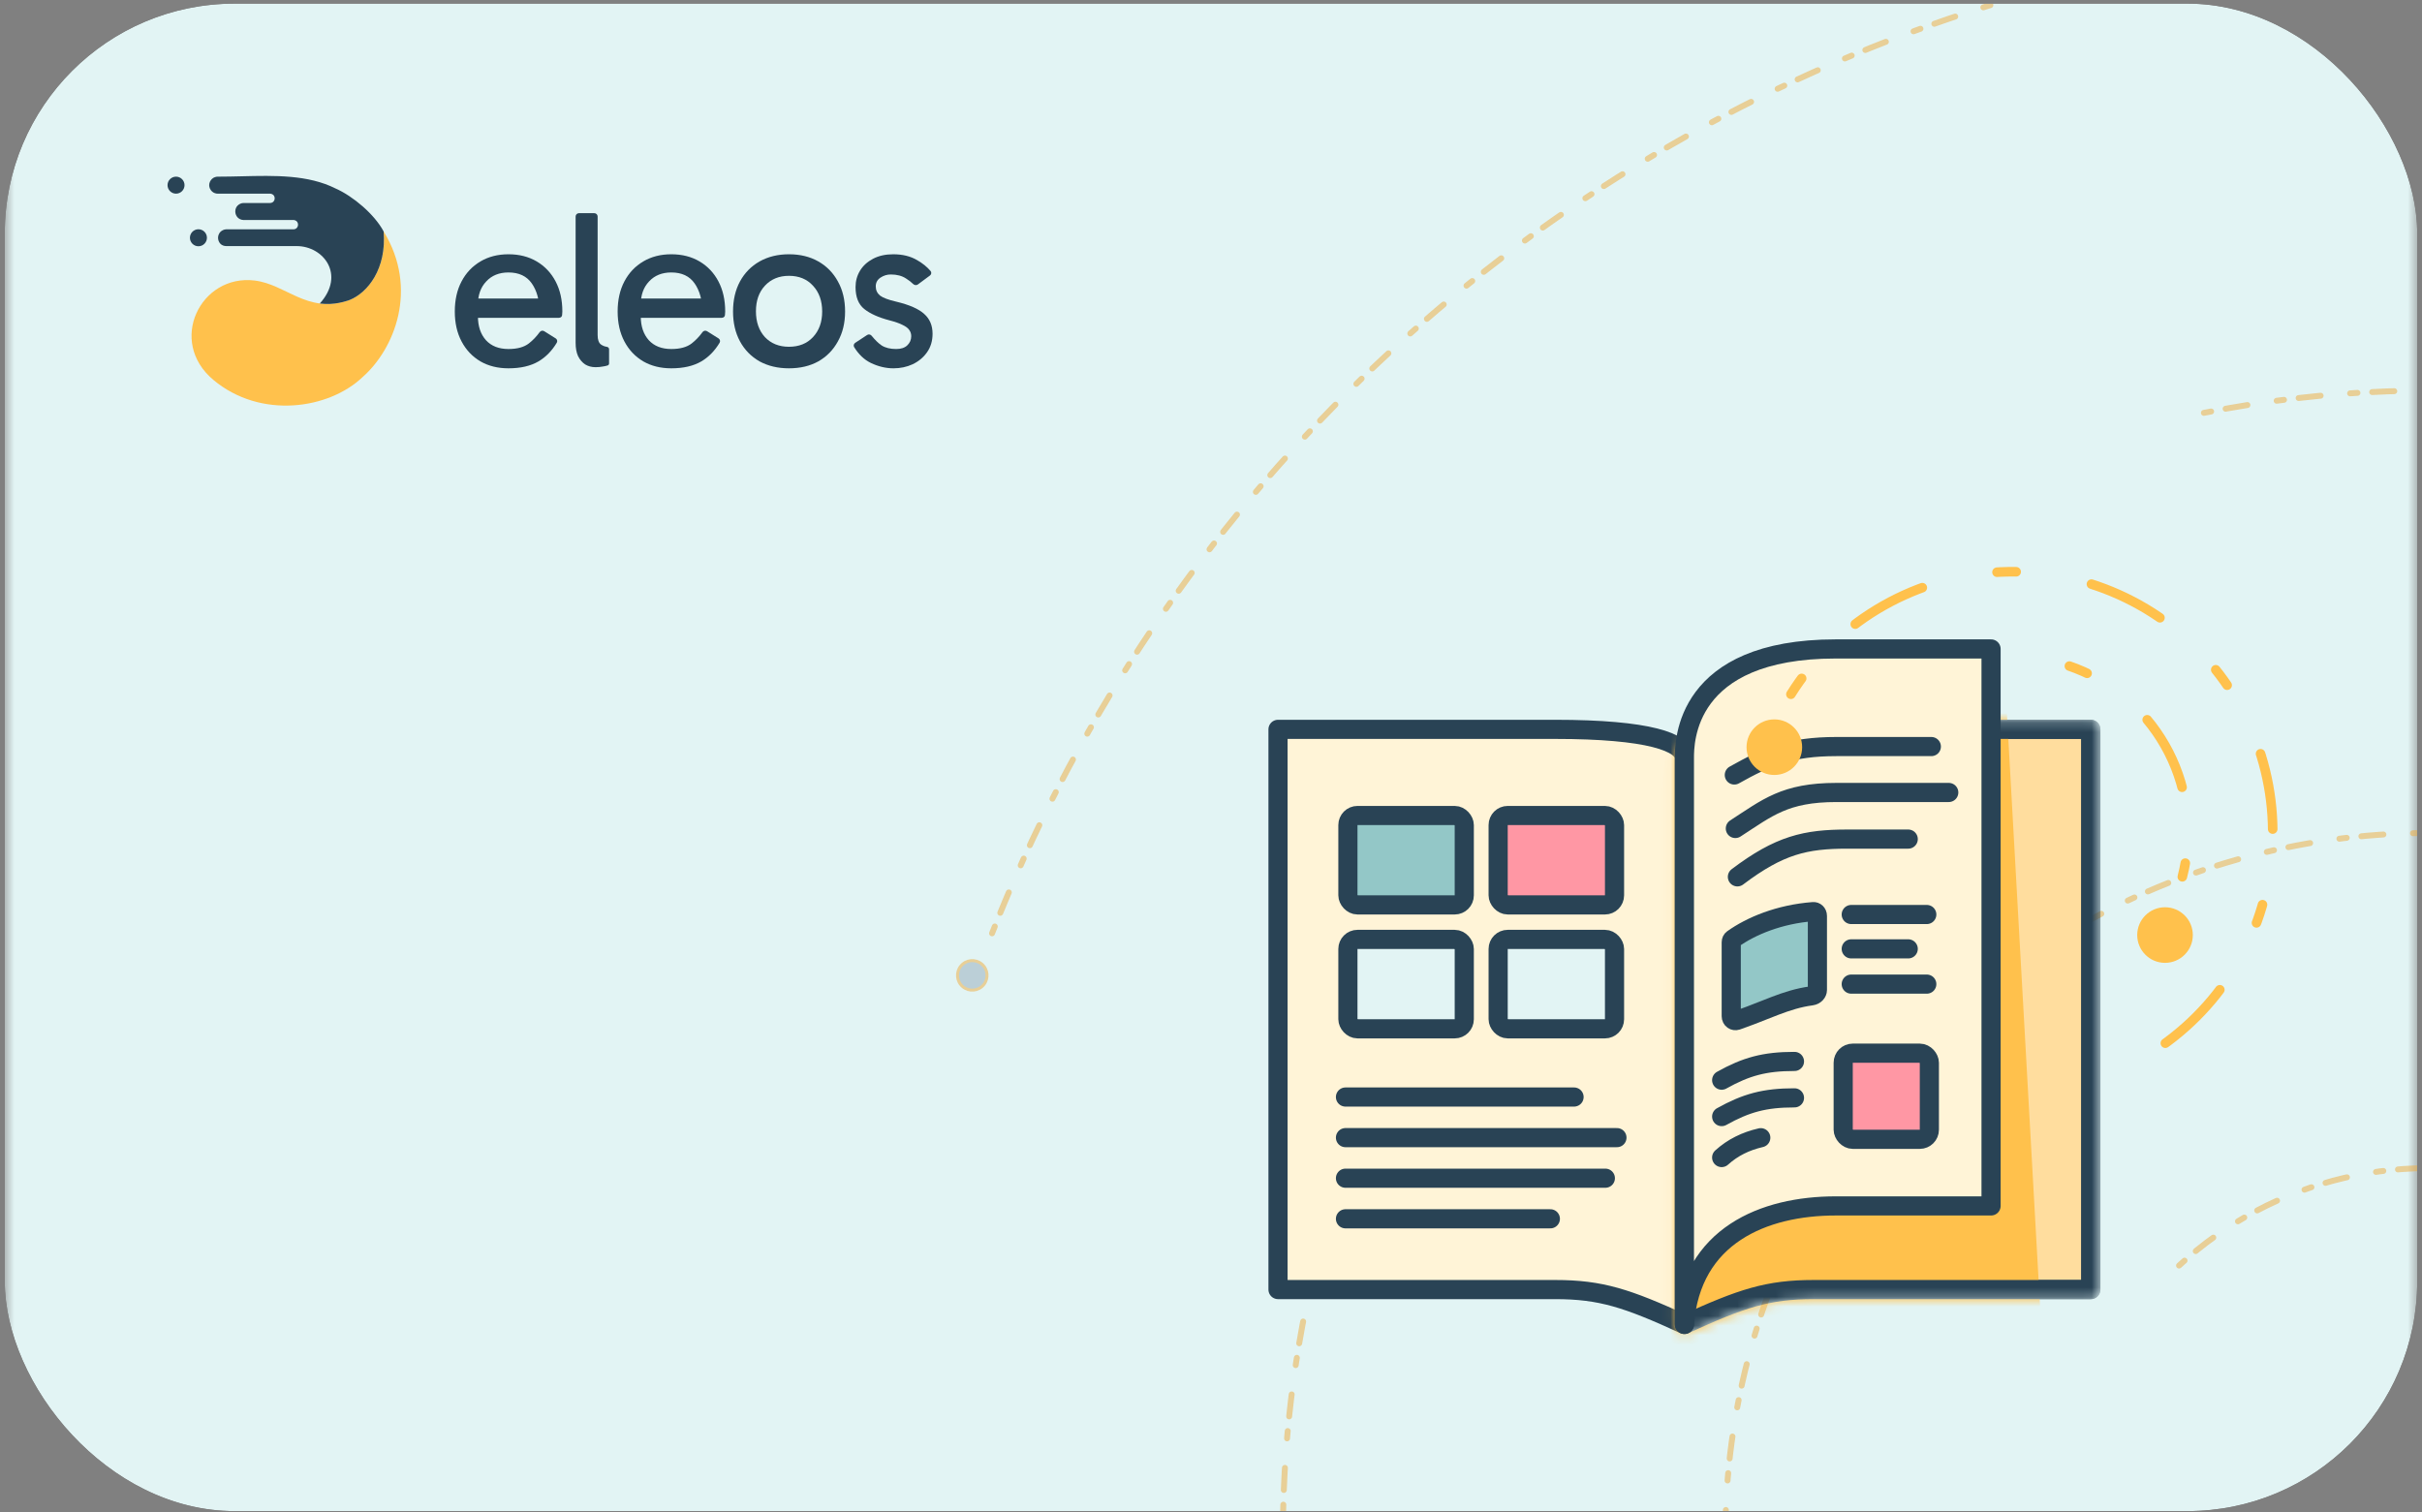 <svg width="253" height="158" viewBox="0 0 253 158" fill="none" xmlns="http://www.w3.org/2000/svg">
<rect x="0" y="0" width="253" height="158" fill="#808080" stroke="none"/>
<g clip-path="url(#clip0_1222_6832)">
<g clip-path="url(#clip1_1222_6832)">
<g clip-path="url(#clip2_1222_6832)">
<mask id="mask0_1222_6832" style="mask-type:luminance" maskUnits="userSpaceOnUse" x="0" y="-6" width="253" height="170">
<path d="M252.5 -5.535H0.5V163.793H252.5V-5.535Z" fill="white"/>
</mask>
<g mask="url(#mask0_1222_6832)">
<path d="M252.5 -5.535H0.5V163.793H252.5V-5.535Z" fill="#E2F4F4"/>
</g>
</g>
</g>
<g opacity="0.5">
<path d="M148.335 -24.017C178.021 -41.747 211.597 -51.939 246.13 -53.704C280.662 -55.468 315.102 -48.751 346.44 -34.139C377.779 -19.526 405.063 2.537 425.91 30.123C446.757 57.71 460.533 89.981 466.034 124.118C471.535 158.256 468.595 193.221 457.47 225.96C446.345 258.699 427.373 288.216 402.212 311.934C377.05 335.651 346.465 352.848 313.126 362.021C279.787 371.195 244.71 372.066 210.957 364.56" stroke="#EDA939" stroke-width="0.617" stroke-linecap="round" stroke-dasharray="0.77 1.54 2.31 3.09"/>
<path d="M103.629 97.514C111.963 76.325 124.599 57.093 140.74 41.033C156.881 24.973 176.176 12.434 197.406 4.206C218.637 -4.022 241.343 -7.759 264.091 -6.77C286.839 -5.781 309.135 -0.087 329.572 9.952C350.008 19.991 368.142 34.158 382.828 51.558C397.514 68.959 408.434 89.214 414.898 111.047C421.362 132.879 423.229 155.815 420.383 178.406C417.537 200.997 410.039 222.752 398.362 242.299" stroke="#EDA939" stroke-width="0.617" stroke-linecap="round" stroke-dasharray="0.77 1.54 2.31 3.09"/>
<path d="M230.216 43.135C255.747 38.031 282.246 41.393 305.694 52.712C329.142 64.03 348.258 82.687 360.144 105.853C372.029 129.018 376.035 155.428 371.553 181.076C367.071 206.724 354.347 230.211 335.31 247.973" stroke="#EDA939" stroke-width="0.617" stroke-linecap="round" stroke-dasharray="0.77 1.54 2.31 3.09"/>
<circle cx="151.606" cy="99.427" r="1.543" transform="rotate(50.777 151.606 99.427)" fill="#93AAB9" stroke="#EDA939" stroke-width="0.309"/>
<path d="M278.494 229.605C265.821 234.155 252.141 235.134 238.95 232.434C225.759 229.734 213.563 223.46 203.697 214.298C193.831 205.135 186.673 193.437 183.006 180.481C179.339 167.525 179.305 153.811 182.906 140.837C186.507 127.862 193.606 116.128 203.426 106.916C213.246 97.704 225.41 91.368 238.587 88.602C251.765 85.836 265.449 86.746 278.145 91.231C290.84 95.718 302.058 103.607 310.572 114.038" stroke="#EDA939" stroke-width="0.617" stroke-linecap="round" stroke-dasharray="0.77 1.54 2.31 3.09"/>
<path d="M227.621 132.225C232.487 127.738 238.428 124.584 244.87 123.068C251.312 121.552 258.037 121.725 264.393 123.57C270.748 125.416 276.52 128.872 281.148 133.603C285.776 138.334 289.104 144.18 290.809 150.575C292.514 156.97 292.539 163.697 290.881 170.104C289.223 176.511 285.939 182.382 281.346 187.147C276.753 191.912 271.008 195.41 264.666 197.303C258.324 199.196 251.601 199.419 245.148 197.95" stroke="#EDA939" stroke-width="0.617" stroke-linecap="round" stroke-dasharray="0.77 1.54 2.31 3.09"/>
<path d="M255.958 280.122C235.059 280.52 214.42 275.438 196.095 265.38C177.771 255.322 162.401 240.64 151.516 222.795C140.63 204.95 134.609 184.565 134.052 163.67C133.494 142.774 138.42 122.097 148.338 103.697" stroke="#EDA939" stroke-width="0.617" stroke-linecap="round" stroke-dasharray="0.77 1.54 2.31 3.09"/>
<circle cx="101.563" cy="101.907" r="1.543" transform="rotate(50.777 101.563 101.907)" fill="#93AAB9" stroke="#EDA939" stroke-width="0.309"/>
</g>
<path d="M93.334 38.482C92.537 38.482 91.747 38.294 90.965 37.919C90.279 37.583 89.699 37.034 89.226 36.271C89.131 36.118 89.181 35.919 89.332 35.82L90.578 35C90.73 34.901 90.932 34.936 91.047 35.077C91.412 35.527 91.76 35.864 92.091 36.09C92.482 36.34 92.99 36.465 93.615 36.465C94.116 36.465 94.499 36.34 94.765 36.09C95.046 35.824 95.187 35.503 95.187 35.128C95.187 34.878 95.117 34.659 94.976 34.471C94.851 34.283 94.624 34.111 94.296 33.955C93.967 33.783 93.498 33.619 92.888 33.462C91.763 33.165 90.895 32.774 90.285 32.29C89.675 31.805 89.37 31.039 89.37 29.991C89.37 29.366 89.526 28.795 89.839 28.279C90.152 27.763 90.605 27.348 91.2 27.035C91.794 26.723 92.497 26.566 93.311 26.566C94.28 26.566 95.109 26.77 95.797 27.176C96.37 27.502 96.84 27.882 97.207 28.316C97.329 28.46 97.294 28.673 97.143 28.785L95.88 29.72C95.729 29.832 95.518 29.801 95.385 29.67C95.189 29.476 94.943 29.286 94.648 29.1C94.225 28.818 93.694 28.677 93.053 28.677C92.662 28.677 92.302 28.787 91.974 29.006C91.645 29.225 91.481 29.53 91.481 29.921C91.481 30.311 91.63 30.632 91.927 30.882C92.239 31.117 92.802 31.328 93.615 31.516C94.992 31.844 95.969 32.274 96.547 32.806C97.126 33.322 97.415 34.01 97.415 34.87C97.415 35.62 97.22 36.269 96.829 36.817C96.454 37.348 95.953 37.763 95.328 38.06C94.718 38.341 94.053 38.482 93.334 38.482Z" fill="#294355"/>
<path d="M82.413 38.482C81.256 38.482 80.231 38.24 79.34 37.755C78.464 37.254 77.784 36.559 77.299 35.667C76.815 34.776 76.572 33.736 76.572 32.548C76.572 31.344 76.815 30.296 77.299 29.405C77.784 28.513 78.464 27.817 79.34 27.317C80.231 26.817 81.256 26.566 82.413 26.566C83.586 26.566 84.61 26.817 85.486 27.317C86.361 27.817 87.041 28.513 87.526 29.405C88.027 30.296 88.277 31.344 88.277 32.548C88.277 33.736 88.027 34.776 87.526 35.667C87.041 36.559 86.361 37.254 85.486 37.755C84.61 38.24 83.586 38.482 82.413 38.482ZM82.413 36.23C83.461 36.23 84.297 35.894 84.923 35.222C85.564 34.534 85.884 33.642 85.884 32.548C85.884 31.437 85.564 30.538 84.923 29.85C84.297 29.162 83.461 28.818 82.413 28.818C81.381 28.818 80.544 29.162 79.903 29.85C79.278 30.523 78.965 31.414 78.965 32.524C78.965 33.634 79.278 34.534 79.903 35.222C80.544 35.894 81.381 36.23 82.413 36.23Z" fill="#294355"/>
<path d="M70.124 38.482C69.013 38.482 68.036 38.24 67.192 37.755C66.347 37.254 65.69 36.559 65.221 35.667C64.752 34.776 64.518 33.736 64.518 32.548C64.518 31.344 64.752 30.296 65.221 29.405C65.69 28.513 66.347 27.817 67.192 27.317C68.036 26.817 69.013 26.566 70.124 26.566C71.249 26.566 72.235 26.817 73.079 27.317C73.923 27.817 74.58 28.513 75.049 29.405C75.519 30.296 75.753 31.344 75.753 32.548C75.753 32.657 75.745 32.774 75.73 32.9C75.73 33.076 75.577 33.204 75.4 33.204H66.746V31.187H74.017L73.361 32.548C73.361 31.359 73.095 30.382 72.563 29.616C72.031 28.849 71.218 28.466 70.124 28.466C69.154 28.466 68.38 28.779 67.801 29.405C67.223 30.015 66.934 30.82 66.934 31.82V33.04C66.934 34.088 67.215 34.925 67.778 35.55C68.341 36.16 69.123 36.465 70.124 36.465C71.046 36.465 71.758 36.269 72.258 35.878C72.675 35.552 73.049 35.161 73.38 34.704C73.49 34.552 73.7 34.504 73.859 34.604L75.057 35.355C75.211 35.451 75.264 35.651 75.171 35.807C74.664 36.654 74.029 37.303 73.267 37.755C72.438 38.24 71.39 38.482 70.124 38.482Z" fill="#294355"/>
<path d="M62.217 38.364C61.81 38.364 61.45 38.27 61.138 38.083C60.825 37.879 60.575 37.59 60.387 37.215C60.215 36.84 60.129 36.378 60.129 35.831V22.618C60.129 22.428 60.283 22.273 60.474 22.273H62.083C62.273 22.273 62.428 22.428 62.428 22.618V35.01C62.428 35.495 62.545 35.823 62.779 35.995C62.967 36.124 63.172 36.205 63.395 36.237C63.52 36.255 63.624 36.356 63.624 36.483V37.972C63.624 38.067 63.566 38.153 63.475 38.182C63.315 38.233 63.145 38.27 62.967 38.294C62.733 38.341 62.482 38.364 62.217 38.364Z" fill="#294355"/>
<path d="M53.114 38.482C52.004 38.482 51.026 38.24 50.182 37.755C49.337 37.254 48.681 36.559 48.212 35.667C47.742 34.776 47.508 33.736 47.508 32.548C47.508 31.344 47.742 30.296 48.212 29.405C48.681 28.513 49.337 27.817 50.182 27.317C51.026 26.817 52.004 26.566 53.114 26.566C54.24 26.566 55.225 26.817 56.069 27.317C56.914 27.817 57.57 28.513 58.039 29.405C58.509 30.296 58.743 31.344 58.743 32.548C58.743 32.657 58.736 32.774 58.72 32.9C58.72 33.076 58.567 33.204 58.39 33.204H49.736V31.187H57.008L56.351 32.548C56.351 31.359 56.085 30.382 55.553 29.616C55.022 28.849 54.208 28.466 53.114 28.466C52.144 28.466 51.37 28.779 50.792 29.405C50.213 30.015 49.924 30.82 49.924 31.82V33.04C49.924 34.088 50.205 34.925 50.768 35.55C51.331 36.16 52.113 36.465 53.114 36.465C54.036 36.465 54.748 36.269 55.248 35.878C55.666 35.552 56.04 35.161 56.37 34.704C56.48 34.552 56.69 34.504 56.849 34.604L58.047 35.355C58.201 35.451 58.255 35.651 58.161 35.807C57.654 36.654 57.019 37.303 56.257 37.755C55.428 38.24 54.38 38.482 53.114 38.482Z" fill="#294355"/>
<path d="M20.728 25.729C21.218 25.729 21.616 25.331 21.616 24.841C21.616 24.351 21.218 23.953 20.728 23.953C20.237 23.953 19.84 24.351 19.84 24.841C19.84 25.331 20.237 25.729 20.728 25.729Z" fill="#294355"/>
<path d="M18.388 20.233C18.878 20.233 19.276 19.835 19.276 19.345C19.276 18.855 18.878 18.457 18.388 18.457C17.898 18.457 17.5 18.855 17.5 19.345C17.5 19.835 17.898 20.233 18.388 20.233Z" fill="#294355"/>
<path d="M40.074 24.176C40.423 28.333 38.154 30.83 36.292 31.42C32.048 32.764 29.897 29.706 26.587 29.307C20.945 28.627 17.465 35.665 22.297 39.699C27.235 43.823 34.355 42.756 37.879 39.394C41.191 36.485 43.759 30.199 40.074 24.176Z" fill="#FFC14C"/>
<path d="M22.452 20.184C22.339 20.146 22.227 20.084 22.139 19.996C22.052 19.921 21.989 19.821 21.927 19.696C21.877 19.583 21.852 19.458 21.852 19.346C21.852 19.233 21.877 19.108 21.927 18.996C21.977 18.883 22.052 18.783 22.139 18.696C22.227 18.608 22.339 18.546 22.452 18.508C22.564 18.471 22.689 18.445 22.814 18.458C23.615 18.458 24.425 18.438 25.236 18.419C28.698 18.334 32.181 18.249 35.061 19.696C36.861 20.489 39.117 22.381 40.073 24.18C40.403 28.115 38.387 30.562 36.591 31.312C36.567 31.322 36.543 31.331 36.519 31.341C36.443 31.371 36.367 31.398 36.291 31.422C35.681 31.616 35.114 31.718 34.581 31.75C34.498 31.755 34.414 31.758 34.33 31.76C34.011 31.767 33.704 31.748 33.407 31.71C36.112 28.709 33.79 25.711 30.993 25.711H23.64C23.415 25.711 23.177 25.636 23.015 25.461C22.864 25.298 22.777 25.073 22.777 24.848C22.777 24.623 22.864 24.398 23.015 24.235C23.177 24.073 23.39 23.973 23.615 23.96H30.643C30.78 23.96 30.905 23.91 30.993 23.823C31.081 23.723 31.131 23.61 31.131 23.473C31.131 23.335 31.08 23.21 30.993 23.122C30.893 23.035 30.768 22.985 30.643 22.985H25.416C25.178 22.972 24.965 22.872 24.815 22.71C24.665 22.547 24.578 22.322 24.578 22.097C24.578 21.872 24.653 21.647 24.815 21.484C24.978 21.322 25.191 21.222 25.416 21.209H28.204C28.342 21.209 28.467 21.159 28.554 21.072C28.642 20.972 28.692 20.859 28.692 20.721C28.692 20.584 28.642 20.459 28.554 20.371C28.454 20.284 28.329 20.234 28.204 20.234H22.814C22.689 20.246 22.564 20.221 22.452 20.184Z" fill="#294355"/>
<path d="M193.94 78.342C196.054 74.364 199.556 71.301 203.779 69.734C208.003 68.167 212.655 68.205 216.852 69.842C221.049 71.478 224.5 74.599 226.548 78.611C228.597 82.623 229.1 87.248 227.964 91.608" stroke="#FFC14C" stroke-linecap="round" stroke-dasharray="2 8 8 8"/>
<path d="M175.953 79.204V138.377C169.951 135.633 167.234 134.733 162.444 134.733H133.5V76.203H162.444C172.221 76.203 175.953 77.544 175.953 79.204Z" fill="#FFF4D7" stroke="#294355" stroke-width="2" stroke-linejoin="round"/>
<path d="M140.547 127.34H161.949" stroke="#294355" stroke-width="2" stroke-linecap="round" stroke-linejoin="round"/>
<path d="M140.547 123.098H167.694" stroke="#294355" stroke-width="2" stroke-linecap="round" stroke-linejoin="round"/>
<path d="M140.547 118.859H168.904" stroke="#294355" stroke-width="2" stroke-linecap="round" stroke-linejoin="round"/>
<path d="M140.547 114.617H164.425" stroke="#294355" stroke-width="2" stroke-linecap="round" stroke-linejoin="round"/>
<mask id="mask1_1222_6832" style="mask-type:alpha" maskUnits="userSpaceOnUse" x="174" y="75" width="46" height="65">
<path d="M175.953 79.204V138.377C181.955 135.633 184.672 134.733 189.462 134.733H218.406V76.203H189.462C179.686 76.203 175.953 77.544 175.953 79.204Z" fill="#FFDD9E" stroke="black" stroke-width="2" stroke-linejoin="round"/>
</mask>
<g mask="url(#mask1_1222_6832)">
<path d="M175.953 79.204V138.377C181.955 135.633 184.672 134.733 189.462 134.733H218.406V76.203H189.462C179.686 76.203 175.953 77.544 175.953 79.204Z" fill="#FFDD9E" stroke="#294355" stroke-width="2" stroke-linejoin="round"/>
<path d="M213.586 145.142L209.095 64.805H175.413L167.18 145.142H213.586Z" fill="#FFC14C"/>
<path d="M175.953 79.204V138.377C181.955 135.633 184.672 134.733 189.462 134.733H218.406V76.203H189.462C179.686 76.203 175.953 77.544 175.953 79.204Z" stroke="#294355" stroke-width="2" stroke-linejoin="round"/>
</g>
<path d="M175.952 79.204V138.377C176.642 129.079 184.259 125.994 191.765 125.994H207.984V67.801H191.765C175.952 67.801 175.952 77.544 175.952 79.204Z" fill="#FFF4D7" stroke="#294355" stroke-width="2" stroke-linejoin="round"/>
<path d="M179.843 120.939C181.007 119.886 182.365 119.228 183.93 118.867" stroke="#294355" stroke-width="2" stroke-linecap="round" stroke-linejoin="round"/>
<path d="M179.844 116.66C182.398 115.237 184.32 114.703 187.449 114.703" stroke="#294355" stroke-width="2" stroke-linecap="round" stroke-linejoin="round"/>
<path d="M179.844 112.856C182.398 111.432 184.32 110.898 187.449 110.898" stroke="#294355" stroke-width="2" stroke-linecap="round" stroke-linejoin="round"/>
<path d="M193.379 95.547C195.786 95.547 198.14 95.547 201.27 95.547" stroke="#294355" stroke-width="2" stroke-linecap="round" stroke-linejoin="round"/>
<path d="M193.379 99.137C195.195 99.137 196.971 99.137 199.332 99.137" stroke="#294355" stroke-width="2" stroke-linecap="round" stroke-linejoin="round"/>
<path d="M193.379 102.82C195.786 102.821 198.14 102.82 201.27 102.82" stroke="#294355" stroke-width="2" stroke-linecap="round" stroke-linejoin="round"/>
<path d="M201.746 78C197.709 78 196.566 78 191.821 78C187.077 78 184.605 79.035 181.165 80.97" stroke="#294355" stroke-width="2" stroke-linecap="round" stroke-linejoin="round"/>
<path d="M203.566 82.797C199.53 82.797 197.213 82.797 191.821 82.797C186.429 82.797 184.605 84.41 181.272 86.56" stroke="#294355" stroke-width="2" stroke-linecap="round" stroke-linejoin="round"/>
<path d="M199.332 87.668C195.295 87.668 197.374 87.668 192.99 87.668C188.606 87.668 185.895 88.28 181.487 91.613" stroke="#294355" stroke-width="2" stroke-linecap="round" stroke-linejoin="round"/>
<rect x="140.801" y="85.203" width="12.156" height="9.342" rx="1" fill="#93C7C7" stroke="#294355" stroke-width="2"/>
<rect x="156.496" y="85.203" width="12.156" height="9.342" rx="1" fill="#FF97A4" stroke="#294355" stroke-width="2"/>
<rect x="140.801" y="98.148" width="12.156" height="9.342" rx="1" fill="#E2F4F4" stroke="#294355" stroke-width="2"/>
<rect x="156.496" y="98.148" width="12.156" height="9.342" rx="1" fill="#E2F4F4" stroke="#294355" stroke-width="2"/>
<rect x="192.539" y="110.035" width="9" height="9" rx="1" fill="#FF97A4" stroke="#294355" stroke-width="2"/>
<path d="M180.844 98.452C180.844 98.289 180.914 98.175 180.993 98.119C182.886 96.764 185.84 95.514 189.42 95.245C189.616 95.23 189.844 95.394 189.844 95.691V103.441C189.844 103.688 189.624 103.994 189.216 104.048C187.865 104.227 186.667 104.617 185.443 105.081C185.009 105.245 184.581 105.415 184.141 105.59C183.31 105.919 182.439 106.264 181.419 106.617C181.16 106.706 180.844 106.52 180.844 106.171V98.452Z" fill="#93C7C7" stroke="#294355" stroke-width="2"/>
<ellipse cx="185.346" cy="78.065" rx="2.904" ry="2.904" transform="rotate(90 185.346 78.065)" fill="#FFC14C"/>
<ellipse cx="226.156" cy="97.694" rx="2.904" ry="2.904" transform="rotate(90 226.156 97.694)" fill="#FFC14C"/>
<path d="M187.077 72.535C189.343 68.911 192.43 65.87 196.088 63.659C199.747 61.449 203.874 60.13 208.136 59.811C212.399 59.491 216.677 60.179 220.624 61.819C224.571 63.46 228.077 66.006 230.858 69.252C233.638 72.499 235.616 76.354 236.63 80.506C237.645 84.659 237.667 88.991 236.697 93.154C235.726 97.317 233.789 101.193 231.043 104.468C228.296 107.744 224.818 110.327 220.888 112.008" stroke="#FFC14C" stroke-linecap="round" stroke-dasharray="2 8 8 8"/>
</g>
<defs>
<clipPath id="clip0_1222_6832">
<rect x="0.5" y="0.379" width="252" height="157.5" rx="24" fill="white"/>
</clipPath>
<clipPath id="clip1_1222_6832">
<rect width="252" height="157.5" fill="white" transform="translate(0.5 0.379)"/>
</clipPath>
<clipPath id="clip2_1222_6832">
<rect width="252" height="169.328" fill="white" transform="translate(0.5 -5.535)"/>
</clipPath>
</defs>
</svg>
